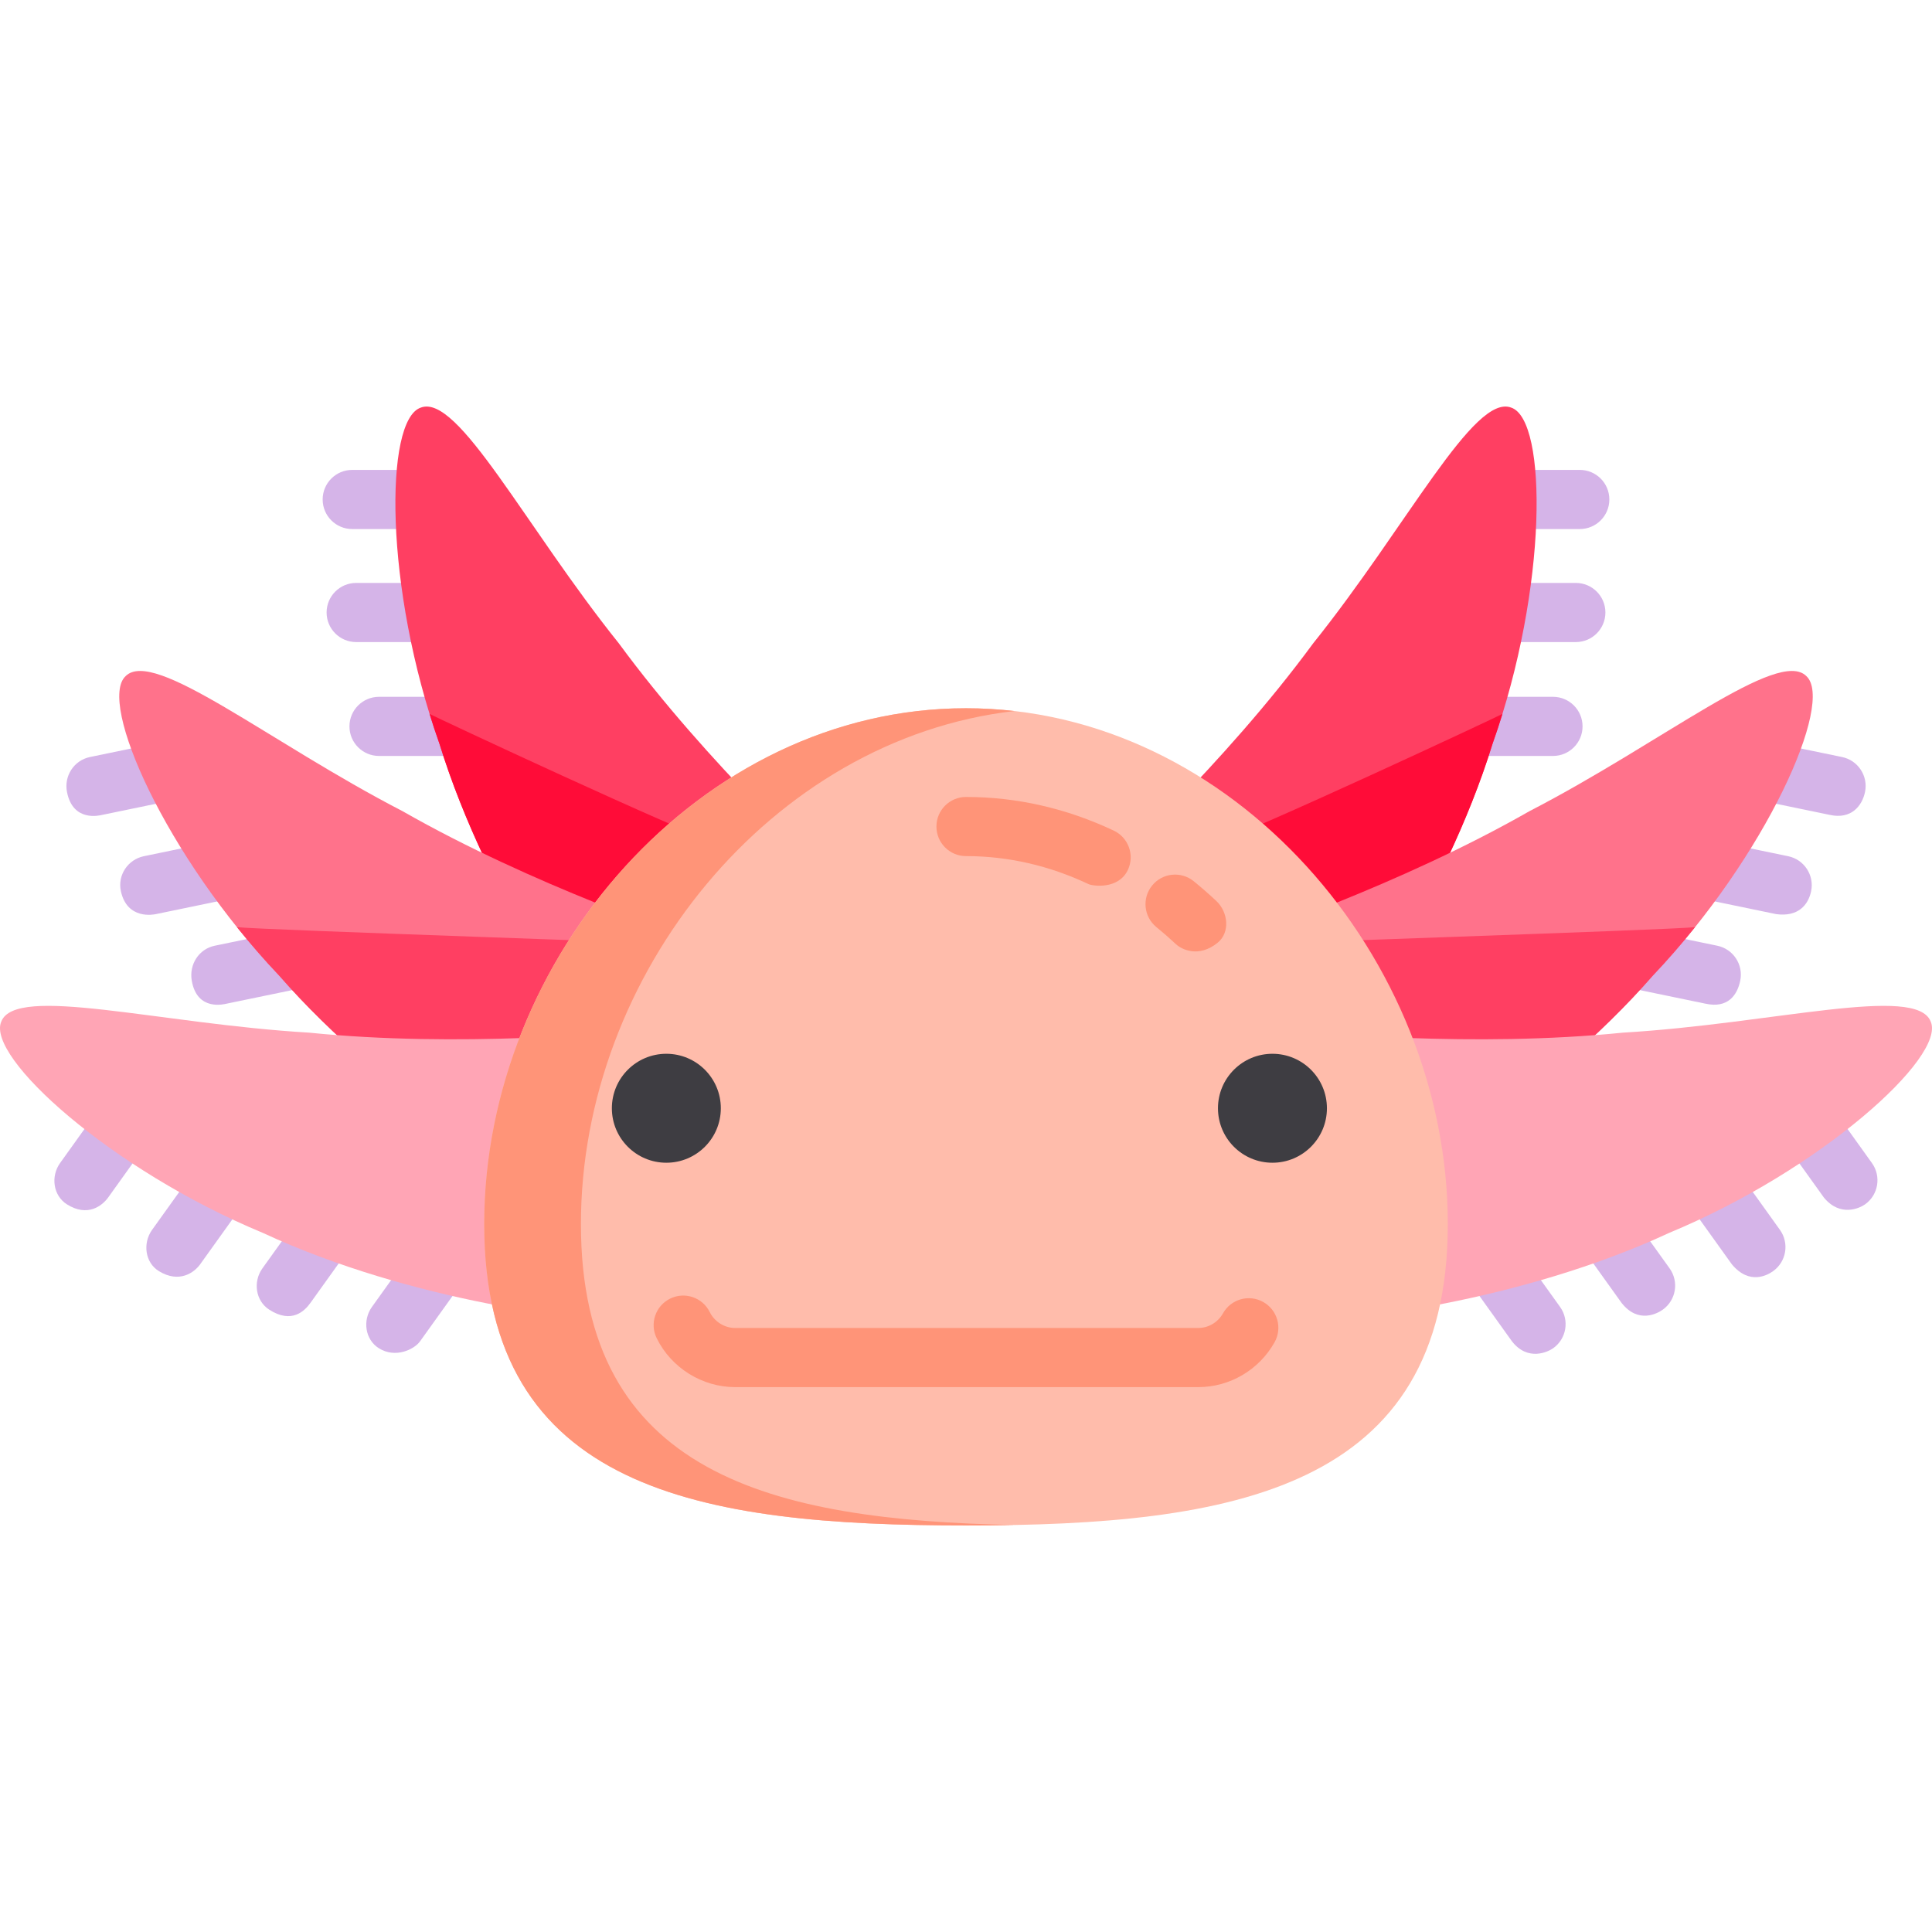 <?xml version="1.0" encoding="iso-8859-1"?>
<!-- Uploaded to: SVG Repo, www.svgrepo.com, Generator: SVG Repo Mixer Tools -->
<svg height="800px" width="800px" version="1.1" id="Layer_1" xmlns="http://www.w3.org/2000/svg" xmlns:xlink="http://www.w3.org/1999/xlink" 
	 viewBox="0 0 511.999 511.999" xml:space="preserve">
<g>
	<path style="fill:#D5B4E8;" d="M418.657,140.202h-18.909c-4.328,0-7.837-3.508-7.837-7.837s3.509-7.837,7.837-7.837h18.909
		c4.328,0,7.837,3.508,7.837,7.837S422.985,140.202,418.657,140.202z"/>
	<path style="fill:#D5B4E8;" d="M417.612,170.156h-18.909c-4.328,0-7.837-3.508-7.837-7.837c0-4.329,3.509-7.837,7.837-7.837h18.909
		c4.328,0,7.837,3.508,7.837,7.837C425.448,166.648,421.94,170.156,417.612,170.156z"/>
	<path style="fill:#D5B4E8;" d="M411.554,200.336h-18.909c-4.328,0-7.837-3.508-7.837-7.837c0-4.329,3.509-7.837,7.837-7.837h18.909
		c4.328,0,7.837,3.508,7.837,7.837C419.391,196.828,415.882,200.336,411.554,200.336z"/>
</g>
<path style="fill:#FF3F62;" d="M348.697,283.072c-12.375,13.285-36.518,11.999-52.405-1.743
	c-15.925-13.767-19.099-33.452-8.41-44.958c5.612-5.622,36.473-33.69,60.093-65.84c24.944-31.123,42.646-66.329,52.526-62.505
	c9.639,3.26,9.668,47.889-4.936,89.008C382.654,238.82,355.109,277.097,348.697,283.072z"/>
<path style="fill:#FF0C38;" d="M319.591,224.403c12.385-4.089,76.966-34.336,78.57-35.205c-0.808,2.618-1.673,5.234-2.597,7.836
	c-12.911,41.787-40.455,80.063-46.868,86.037c-12.375,13.285-36.518,11.999-52.405-1.743c-5.997-5.184-10.184-11.208-12.505-17.317
	C284.395,261.045,285.448,235.676,319.591,224.403z"/>
<g>
	<path style="fill:#D5B4E8;" d="M484.987,215.969l-20.201-4.18c-4.238-0.878-6.963-5.024-6.087-9.262
		c0.877-4.24,5.023-6.963,9.262-6.087l20.201,4.18c4.238,0.878,6.963,5.024,6.087,9.262
		C493.483,213.586,490.58,217.176,484.987,215.969z"/>
	<path style="fill:#D5B4E8;" d="M470.706,242.253l-20.201-4.18c-4.238-0.878-6.963-5.024-6.087-9.262
		c0.877-4.24,5.023-6.962,9.262-6.087l20.201,4.18c4.238,0.878,6.963,5.024,6.087,9.262
		C479.202,239.869,476.474,243.037,470.706,242.253z"/>
	<path style="fill:#D5B4E8;" d="M451.919,265.975l-20.201-4.18c-4.238-0.878-6.963-5.024-6.087-9.262
		c0.877-4.239,5.023-6.958,9.262-6.087l20.201,4.18c4.238,0.878,6.963,5.024,6.087,9.262
		C460.415,263.592,458.014,267.331,451.919,265.975z"/>
</g>
<path style="fill:#FF728B;" d="M360.279,318.101c-16.704,7.115-38.243-3.867-47.18-22.876c-8.962-19.047-3.866-38.326,10.573-44.499
	c7.411-2.857,47.012-15.972,81.654-35.76c35.435-18.31,65.91-43.292,73.384-35.785c7.484,6.894-10.615,47.688-40.66,79.332
	C409.281,291.454,368.565,315.245,360.279,318.101z"/>
<path style="fill:#FF3F62;" d="M449.206,245.7c-3.495,4.363-7.22,8.667-11.156,12.813c-28.769,32.941-69.486,56.733-77.772,59.587
	c-16.704,7.115-38.243-3.866-47.18-22.876c-8.962-19.047-3.866-38.326,10.573-44.499C325.081,250.182,442.428,246.486,449.206,245.7
	z"/>
<g>
	<path style="fill:#D5B4E8;" d="M483.339,317.349L468.71,296.93c-2.521-3.518-1.713-8.415,1.807-10.935
		c3.518-2.522,8.415-1.713,10.935,1.807l14.629,20.418c2.521,3.518,1.713,8.415-1.807,10.935
		C492.89,320.146,487.707,322.652,483.339,317.349z"/>
	<path style="fill:#D5B4E8;" d="M458.958,335.055l-14.629-20.418c-2.521-3.518-1.713-8.415,1.807-10.935
		c3.518-2.522,8.415-1.713,10.935,1.807l14.629,20.418c2.521,3.518,1.713,8.415-1.807,10.935
		C468.51,337.853,463.674,340.712,458.958,335.055z"/>
	<path style="fill:#D5B4E8;" d="M429.721,345.264l-14.629-20.418c-2.521-3.518-1.713-8.415,1.807-10.935
		c3.518-2.522,8.415-1.713,10.935,1.807l14.629,20.418c2.521,3.518,1.713,8.415-1.807,10.935
		C439.273,348.061,434.156,350.923,429.721,345.264z"/>
	<path style="fill:#D5B4E8;" d="M400.691,355.474l-14.629-20.418c-2.521-3.518-1.713-8.415,1.807-10.935
		c3.518-2.522,8.414-1.713,10.935,1.807l14.629,20.418c2.521,3.518,1.713,8.415-1.807,10.935
		C410.243,358.271,404.898,360.85,400.691,355.474z"/>
</g>
<path style="fill:#FFA5B5;" d="M347.043,349.636c-18.153-0.278-33.382-19.056-33.835-40.056
	c-0.46-21.045,12.023-36.596,27.724-36.377c7.933,0.397,49.449,4.484,89.139,0.46c39.816-2.352,77.807-12.815,81.592-2.919
	c4.042,9.338-29.057,39.276-69.359,56C402.644,345.172,355.775,350.39,347.043,349.636z"/>
<g>
	<path style="fill:#D5B4E8;" d="M112.254,140.202h-18.91c-4.328,0-7.837-3.508-7.837-7.837s3.509-7.837,7.837-7.837h18.91
		c4.328,0,7.837,3.508,7.837,7.837S116.582,140.202,112.254,140.202z"/>
	<path style="fill:#D5B4E8;" d="M113.299,170.156h-18.91c-4.328,0-7.837-3.508-7.837-7.837c0-4.329,3.509-7.837,7.837-7.837h18.91
		c4.328,0,7.837,3.508,7.837,7.837C121.136,166.648,117.627,170.156,113.299,170.156z"/>
	<path style="fill:#D5B4E8;" d="M119.357,200.336h-18.911c-4.328,0-7.837-3.508-7.837-7.837c0-4.329,3.509-7.837,7.837-7.837h18.91
		c4.328,0,7.837,3.508,7.837,7.837C127.193,196.828,123.685,200.336,119.357,200.336z"/>
</g>
<path style="fill:#FF3F62;" d="M163.304,283.072c12.375,13.285,36.518,11.999,52.405-1.743c15.925-13.767,19.099-33.452,8.41-44.958
	c-5.612-5.622-36.473-33.69-60.093-65.84c-24.944-31.123-42.646-66.329-52.526-62.505c-9.639,3.26-9.668,47.889,4.936,89.008
	C129.347,238.82,156.892,277.097,163.304,283.072z"/>
<path style="fill:#FF0C38;" d="M192.41,224.403c-12.385-4.089-76.966-34.336-78.57-35.205c0.808,2.618,1.673,5.234,2.597,7.836
	c12.911,41.787,40.455,80.063,46.868,86.037c12.375,13.285,36.518,11.999,52.405-1.743c5.997-5.184,10.184-11.208,12.505-17.317
	C227.606,261.045,226.553,235.676,192.41,224.403z"/>
<g>
	<path style="fill:#D5B4E8;" d="M17.752,209.883c-0.831-4.249,1.848-8.384,6.087-9.262l20.201-4.18
		c4.238-0.869,8.385,1.848,9.262,6.087c0.877,4.239-1.848,8.384-6.087,9.262l-20.201,4.18
		C26.479,216.08,19.331,217.96,17.752,209.883z"/>
	<path style="fill:#D5B4E8;" d="M32.033,236.166c-0.921-4.23,1.848-8.384,6.087-9.262l20.201-4.18
		c4.24-0.876,8.385,1.848,9.262,6.087c0.877,4.239-1.848,8.384-6.087,9.262l-20.201,4.18
		C40.759,242.364,33.698,243.821,32.033,236.166z"/>
	<path style="fill:#D5B4E8;" d="M50.82,259.889c-0.739-4.265,1.848-8.384,6.087-9.262l20.201-4.18
		c4.238-0.872,8.385,1.849,9.262,6.087c0.877,4.239-1.848,8.384-6.087,9.262l-20.201,4.18
		C59.547,266.086,52.245,268.115,50.82,259.889z"/>
</g>
<path style="fill:#FF728B;" d="M151.722,318.101c16.704,7.115,38.243-3.867,47.18-22.876c8.962-19.047,3.866-38.326-10.573-44.499
	c-7.411-2.857-47.012-15.972-81.654-35.76c-35.435-18.31-65.91-43.292-73.384-35.785c-7.484,6.894,10.615,47.688,40.66,79.332
	C102.72,291.454,143.437,315.245,151.722,318.101z"/>
<path style="fill:#FF3F62;" d="M62.795,245.7c3.495,4.363,7.22,8.667,11.156,12.813c28.769,32.941,69.486,56.733,77.772,59.587
	c16.704,7.115,38.243-3.866,47.18-22.876c8.962-19.047,3.866-38.326-10.573-44.499C186.92,250.182,69.573,246.486,62.795,245.7z"/>
<g>
	<path style="fill:#D5B4E8;" d="M17.727,319.155c-3.656-2.317-4.327-7.417-1.807-10.935l14.629-20.418
		c2.52-3.517,7.416-4.328,10.935-1.807c3.518,2.52,4.327,7.417,1.807,10.935l-14.629,20.418
		C27.132,319.484,23.249,322.653,17.727,319.155z"/>
	<path style="fill:#D5B4E8;" d="M42.108,336.861c-3.691-2.261-4.327-7.417-1.807-10.935l14.629-20.418
		c2.521-3.517,7.416-4.328,10.935-1.807c3.518,2.52,4.327,7.417,1.807,10.935l-14.629,20.418
		C51.513,337.191,47.543,340.192,42.108,336.861z"/>
	<path style="fill:#D5B4E8;" d="M71.345,347.071c-3.638-2.345-4.327-7.417-1.807-10.935l14.629-20.418
		c2.52-3.517,7.416-4.328,10.935-1.807c3.518,2.52,4.327,7.417,1.807,10.935L82.28,345.264
		C80.749,347.4,77.323,350.923,71.345,347.071z"/>
	<path style="fill:#D5B4E8;" d="M100.375,357.279c-3.658-2.312-4.327-7.417-1.807-10.935l14.629-20.418
		c2.521-3.517,7.416-4.327,10.935-1.807c3.518,2.52,4.327,7.417,1.807,10.935l-14.629,20.418
		C109.781,357.609,104.784,360.066,100.375,357.279z"/>
</g>
<path style="fill:#FFA5B5;" d="M164.957,349.636c18.153-0.278,33.382-19.056,33.835-40.056c0.46-21.045-12.023-36.596-27.724-36.377
	c-7.933,0.397-49.449,4.484-89.139,0.46c-39.817-2.353-77.809-12.815-81.594-2.919c-4.042,9.338,29.057,39.276,69.359,56
	C109.357,345.172,156.226,350.39,164.957,349.636z"/>
<path style="fill:#FFBCAB;" d="M383.684,324.401c0,70.518-57.166,79.858-127.683,79.858s-127.683-9.341-127.683-79.858
	S185.482,187.693,256,187.693S383.684,253.884,383.684,324.401z"/>
<g>
	<path style="fill:#FF9478;" d="M153.952,324.401c0-66.191,50.367-128.566,114.866-135.972c-4.216-0.484-8.491-0.737-12.818-0.737
		c-70.518,0-127.683,66.189-127.683,136.707s57.166,79.858,127.683,79.858c4.327,0,8.602-0.036,12.818-0.118
		C204.319,402.883,153.952,390.593,153.952,324.401z"/>
	<path style="fill:#FF9478;" d="M317.543,367.601H194.822c-8.742,0-16.902-5.084-20.79-12.955c-1.917-3.88-0.327-8.58,3.554-10.497
		c3.88-1.919,8.58-0.326,10.497,3.554c1.269,2.566,3.914,4.225,6.74,4.225h122.721c2.704,0,5.217-1.487,6.558-3.881
		c2.115-3.775,6.89-5.123,10.666-3.008s5.123,6.891,3.007,10.667C333.666,363.043,325.914,367.601,317.543,367.601z"/>
	<path style="fill:#FF9478;" d="M288.463,234.295c-10.438-4.923-21.36-7.418-32.463-7.418c-4.328,0-7.837-3.508-7.837-7.837
		c0-4.329,3.509-7.837,7.837-7.837c13.432,0,26.603,2.999,39.148,8.913c3.915,1.846,5.598,6.519,3.746,10.43
		C296.404,235.811,289.544,234.804,288.463,234.295z"/>
	<path style="fill:#FF9478;" d="M311.609,250.195c-1.675-1.568-3.406-3.081-5.148-4.498c-3.357-2.73-3.866-7.666-1.136-11.025
		c2.729-3.359,7.666-3.867,11.025-1.137c2.025,1.647,4.034,3.403,5.975,5.22c3.159,2.959,3.721,8.349,0.362,11.077
		C317.649,253.922,313.121,251.611,311.609,250.195z"/>
</g>
<g>
	<circle style="fill:#3E3D42;" cx="176.588" cy="293.699" r="14.437"/>
	<circle style="fill:#3E3D42;" cx="337.21" cy="293.699" r="14.437"/>
</g>
</svg>